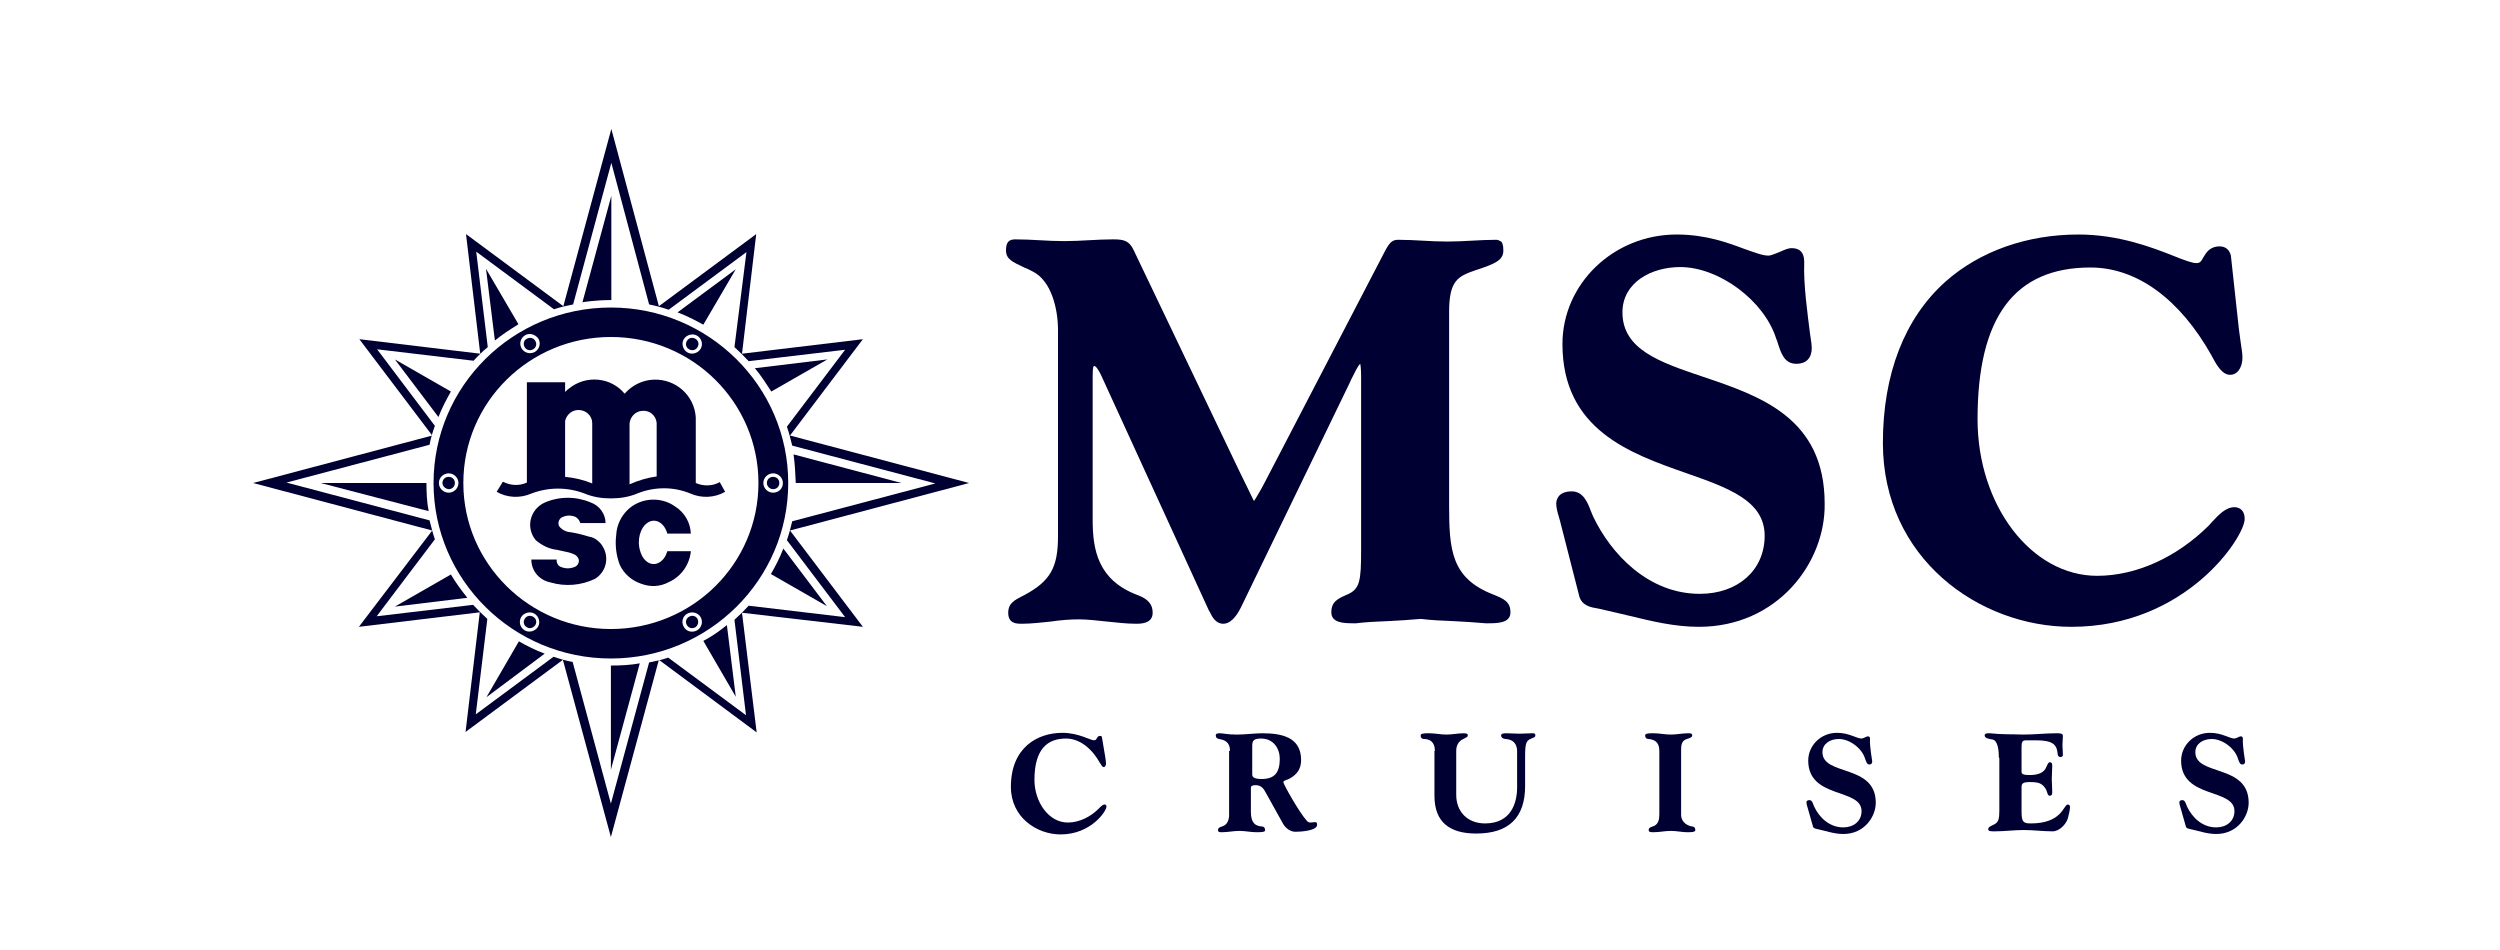<svg width="200" height="76" viewBox="0 0 200 76" fill="none" xmlns="http://www.w3.org/2000/svg">
<g clip-path="url(#clip0_140_12)">
<path d="M118.88 49.865C117.991 49.794 117.102 49.724 116.249 49.689C115.396 49.654 114.542 49.619 113.653 49.513C112.8 49.583 111.911 49.654 111.058 49.689C110.204 49.724 109.316 49.759 108.462 49.865C108.427 49.865 108.391 49.865 108.356 49.865C107.467 49.865 106.507 49.83 106.507 48.985C106.507 48.141 107.004 47.895 107.822 47.543C108.782 47.12 108.889 46.452 108.889 44.059V30.091C108.889 29.633 108.853 29.246 108.818 29.106C108.64 29.246 108.391 29.774 108.107 30.337L107.929 30.724L99.289 48.563C98.862 49.443 98.364 49.9 97.867 49.9C97.262 49.9 96.978 49.372 96.764 48.915L96.729 48.88L88.267 30.407C87.84 29.422 87.627 29.282 87.556 29.282C87.484 29.282 87.413 29.282 87.413 30.091V41.596C87.413 43.989 87.84 46.382 90.933 47.578C91.609 47.824 92.213 48.176 92.213 49.02C92.213 49.9 91.253 49.9 90.862 49.9C90.08 49.9 89.298 49.794 88.551 49.724C87.804 49.654 87.058 49.548 86.311 49.548C85.564 49.548 84.782 49.619 84.071 49.724C83.324 49.794 82.542 49.9 81.76 49.9C81.333 49.9 80.658 49.9 80.658 49.02C80.658 48.246 81.191 48 81.796 47.683L81.938 47.613C84.036 46.487 84.64 45.396 84.64 42.898V26.396C84.64 24.707 84.107 22.456 82.613 21.717C82.364 21.576 82.116 21.47 81.938 21.4C80.978 20.943 80.48 20.732 80.48 20.028C80.48 19.395 80.693 19.148 81.227 19.148C81.867 19.148 82.542 19.183 83.182 19.219C83.822 19.254 84.462 19.289 85.138 19.289C85.778 19.289 86.453 19.254 87.093 19.219C87.733 19.183 88.409 19.148 89.049 19.148C89.902 19.148 90.329 19.254 90.684 19.993L99.147 37.691C99.396 38.183 99.573 38.57 99.751 38.922C100.036 39.485 100.213 39.907 100.32 40.083C100.427 39.943 100.676 39.485 100.889 39.133C100.996 38.922 101.102 38.746 101.209 38.535L110.702 20.274C111.164 19.359 111.378 19.183 111.876 19.183C112.516 19.183 113.191 19.219 113.831 19.254C114.471 19.289 115.111 19.324 115.787 19.324C116.427 19.324 117.102 19.289 117.742 19.254C118.382 19.219 119.058 19.183 119.698 19.183C119.84 19.183 119.982 19.254 120.089 19.324C120.231 19.465 120.267 19.711 120.267 20.063C120.267 20.837 119.52 21.119 118.276 21.541L118.062 21.611C116.64 22.104 115.929 22.42 115.929 24.954V40.435C115.929 43.989 116.107 46.241 119.413 47.543C120.302 47.895 120.836 48.141 120.836 48.985C120.836 49.865 119.804 49.865 118.88 49.865Z" fill="#000033"/>
<path d="M135.911 50.146C133.956 50.146 132.107 49.689 130.364 49.267C129.582 49.091 128.764 48.88 127.947 48.704C127.911 48.704 127.84 48.668 127.769 48.668C127.307 48.598 126.56 48.457 126.347 47.718L124.818 41.737C124.782 41.596 124.747 41.491 124.711 41.35C124.604 40.998 124.498 40.611 124.498 40.294C124.498 40.048 124.604 39.309 125.742 39.309C126.667 39.309 127.022 40.224 127.271 40.892C127.342 41.033 127.378 41.174 127.449 41.315C128.871 44.305 131.858 47.507 135.982 47.507C139.04 47.507 141.173 45.607 141.173 42.863C141.173 40.048 138.258 39.028 134.844 37.831C130.436 36.283 124.996 34.383 124.996 27.522C124.996 22.702 129.084 18.761 134.133 18.761C136.48 18.761 138.258 19.43 139.573 19.922C140.391 20.204 140.996 20.45 141.493 20.45C141.671 20.45 142.062 20.274 142.347 20.168C142.738 19.992 143.058 19.852 143.307 19.852C144.231 19.852 144.338 20.485 144.338 21.013C144.267 22.772 144.622 25.235 144.8 26.678C144.907 27.346 144.942 27.663 144.942 27.839C144.942 28.648 144.48 29.105 143.733 29.105C142.738 29.105 142.489 28.296 142.169 27.276L142.098 27.1C141.138 24.039 137.511 21.365 134.418 21.365C132.107 21.365 129.796 22.596 129.796 24.989C129.796 27.944 132.747 28.965 136.196 30.126C140.782 31.674 145.973 33.398 145.973 40.294C146.044 45.044 142.169 50.146 135.911 50.146Z" fill="#000033"/>
<path d="M165.707 50.146C158.311 50.146 150.631 44.657 150.631 35.439C150.631 29.915 152.373 25.446 155.644 22.526C158.382 20.098 162.151 18.761 166.276 18.761C169.476 18.761 172.142 19.781 173.92 20.485C174.702 20.802 175.378 21.048 175.698 21.048C176.018 21.048 176.089 20.907 176.267 20.591C176.48 20.239 176.764 19.711 177.582 19.711C178.044 19.711 178.364 19.992 178.471 20.45L179.111 26.326C179.147 26.678 179.218 27.029 179.253 27.381C179.324 27.839 179.396 28.296 179.396 28.613C179.396 29.281 179.076 29.985 178.4 29.985C177.76 29.985 177.298 29.141 177.013 28.613C176.978 28.543 176.942 28.507 176.942 28.472C174.382 23.898 170.933 21.4 167.236 21.4C161.156 21.4 158.204 25.376 158.204 33.539C158.204 40.435 162.507 46.065 167.769 46.065C170.898 46.065 174.133 44.587 176.693 42.054C176.8 41.948 176.871 41.843 176.978 41.737C177.476 41.209 178.044 40.576 178.756 40.576C179.004 40.576 179.573 40.681 179.573 41.526C179.573 42.933 174.916 50.146 165.707 50.146Z" fill="#000033"/>
<path d="M88.409 60.49C88.444 60.702 88.48 60.948 88.48 61.089C88.48 61.229 88.409 61.37 88.302 61.37C88.16 61.37 88.053 61.089 87.982 61.018C87.271 59.752 86.276 59.083 85.28 59.083C83.822 59.083 82.756 59.892 82.756 62.391C82.756 64.15 83.893 65.803 85.422 65.803C86.382 65.803 87.271 65.311 87.876 64.713C88.018 64.572 88.196 64.361 88.373 64.361C88.48 64.361 88.516 64.431 88.516 64.537C88.516 64.889 87.271 66.754 84.853 66.754C82.933 66.754 80.871 65.381 80.871 62.953C80.871 59.787 83.004 58.626 84.996 58.626C86.276 58.626 87.236 59.224 87.52 59.224C87.804 59.224 87.698 58.872 88.018 58.872C88.124 58.872 88.16 58.942 88.16 59.013L88.409 60.49Z" fill="#000033"/>
<path d="M98.4 60.068C98.4 59.4 98.009 59.189 97.511 59.118C97.369 59.083 97.262 59.013 97.262 58.837C97.262 58.731 97.298 58.661 97.582 58.661C97.867 58.661 98.151 58.766 98.969 58.766C99.573 58.766 100.427 58.661 100.96 58.661C102.489 58.661 104.089 58.942 104.089 60.807C104.089 61.581 103.698 61.968 103.236 62.25C103.022 62.391 102.667 62.426 102.667 62.566C102.667 62.742 103.947 64.994 104.516 65.628C104.622 65.768 104.729 65.803 104.836 65.803C104.978 65.803 105.084 65.768 105.191 65.768C105.333 65.768 105.369 65.839 105.369 65.979C105.369 66.472 104.018 66.542 103.627 66.542C103.307 66.542 102.88 66.331 102.631 65.874L101.28 63.446C101.102 63.094 100.889 62.813 100.462 62.813C100.178 62.813 100.071 62.883 100.071 63.024V64.959C100.071 65.874 100.462 66.085 100.96 66.12C101.102 66.12 101.209 66.226 101.209 66.402C101.209 66.542 101.067 66.578 100.533 66.578C100.071 66.578 99.609 66.472 99.147 66.472C98.684 66.472 98.222 66.578 97.76 66.578C97.582 66.578 97.44 66.578 97.44 66.402C97.44 66.226 97.618 66.155 97.76 66.12C98.222 65.979 98.329 65.557 98.329 65.17V60.068H98.4ZM100.178 61.933C100.178 62.074 100.178 62.32 100.924 62.32C101.956 62.32 102.382 61.828 102.382 60.702C102.382 59.892 101.884 59.083 100.889 59.083C100.284 59.083 100.178 59.259 100.178 59.681V61.933Z" fill="#000033"/>
<path d="M114.791 60.068C114.791 59.365 114.4 59.118 113.902 59.118C113.76 59.118 113.653 59.013 113.653 58.872C113.653 58.696 113.76 58.661 114.329 58.661C114.791 58.661 115.253 58.766 115.716 58.766C116.178 58.766 116.64 58.661 117.102 58.661C117.387 58.661 117.422 58.731 117.422 58.837C117.422 58.978 117.244 59.013 117.067 59.118C116.676 59.294 116.498 59.646 116.498 60.068V63.587C116.498 64.924 117.387 65.874 118.809 65.874C120.871 65.874 121.369 64.255 121.369 62.989V60.103C121.369 59.541 121.084 59.154 120.444 59.118C120.267 59.118 120.089 59.013 120.089 58.837C120.089 58.696 120.231 58.661 120.516 58.661C120.871 58.661 121.191 58.696 121.547 58.696C121.902 58.696 122.222 58.661 122.578 58.661C122.791 58.661 122.827 58.696 122.827 58.837C122.827 59.013 122.613 59.013 122.436 59.118C122.116 59.259 122.009 59.47 122.009 60.455V62.883C122.009 65.416 120.693 66.683 118.098 66.683C116 66.683 114.756 65.803 114.756 63.657V60.068H114.791Z" fill="#000033"/>
<path d="M134.489 65.17C134.489 65.874 135.129 66.085 135.378 66.12C135.52 66.12 135.627 66.226 135.627 66.402C135.627 66.578 135.307 66.578 134.951 66.578C134.596 66.578 134.133 66.472 133.671 66.472C133.209 66.472 132.747 66.578 132.284 66.578C132.071 66.578 131.893 66.578 131.893 66.402C131.893 66.226 132.071 66.155 132.213 66.12C132.676 65.979 132.747 65.557 132.747 65.17V60.068C132.747 59.365 132.356 59.154 131.858 59.118C131.716 59.118 131.609 59.013 131.609 58.837C131.609 58.661 131.929 58.661 132.284 58.661C132.747 58.661 133.209 58.766 133.671 58.766C134.133 58.766 134.596 58.661 135.058 58.661C135.236 58.661 135.378 58.661 135.378 58.837C135.378 59.013 135.058 59.083 134.951 59.118C134.489 59.259 134.489 59.681 134.489 60.068V65.17Z" fill="#000033"/>
<path d="M144.587 64.537C144.551 64.431 144.516 64.291 144.516 64.185C144.516 64.115 144.551 64.009 144.764 64.009C144.978 64.009 145.049 64.326 145.12 64.502C145.547 65.417 146.364 66.191 147.467 66.191C148.284 66.191 148.924 65.698 148.924 64.889C148.924 63.024 144.658 63.939 144.658 60.843C144.658 59.681 145.618 58.626 146.969 58.626C147.929 58.626 148.533 59.083 148.924 59.083C149.067 59.083 149.316 58.907 149.422 58.907C149.564 58.907 149.6 58.978 149.6 59.119C149.564 59.752 149.778 60.807 149.778 60.913C149.778 61.054 149.707 61.159 149.564 61.159C149.351 61.159 149.316 60.983 149.209 60.702C148.96 59.858 147.964 59.119 147.111 59.119C146.4 59.119 145.796 59.506 145.796 60.174C145.796 62.109 150.062 61.089 150.062 64.22C150.062 65.311 149.173 66.719 147.467 66.719C146.72 66.719 146.08 66.472 145.404 66.332C145.298 66.296 145.12 66.296 145.049 66.156L144.587 64.537Z" fill="#000033"/>
<path d="M159.911 60.631C159.911 60.068 159.84 59.224 159.378 59.154C159.022 59.118 158.773 59.013 158.773 58.837C158.773 58.661 158.951 58.661 159.2 58.661C160.089 58.766 160.978 58.731 161.867 58.766C162.756 58.766 163.644 58.661 164.533 58.661C164.782 58.661 165.031 58.661 165.031 58.872C165.031 59.118 164.996 59.365 164.996 59.611C164.996 59.857 165.031 60.103 165.031 60.35C165.031 60.49 164.996 60.561 164.818 60.561C164.64 60.561 164.604 60.35 164.604 60.244C164.533 59.541 164.178 59.224 162.862 59.224H162.116C161.796 59.224 161.724 59.329 161.724 59.752V61.757C161.724 61.933 161.902 62.004 162.364 62.004C163.04 62.004 163.538 61.828 163.716 61.335C163.858 61.018 163.893 60.983 164 60.983C164.178 60.983 164.178 61.159 164.178 61.3C164.178 61.652 164.142 61.968 164.142 62.32C164.142 62.672 164.178 62.989 164.178 63.34C164.178 63.516 164.178 63.657 163.964 63.657C163.787 63.657 163.787 63.305 163.644 63.094C163.36 62.637 163.04 62.566 162.364 62.566C161.796 62.566 161.724 62.707 161.724 62.989V64.924C161.724 65.768 161.867 65.874 162.471 65.874C163.68 65.874 164.356 65.522 164.747 65.135C165.138 64.748 165.244 64.361 165.422 64.361C165.564 64.361 165.6 64.466 165.6 64.572C165.6 64.783 165.493 65.24 165.422 65.487C165.28 65.944 164.747 66.507 164.213 66.507C163.431 66.507 162.684 66.402 161.902 66.402C161.12 66.402 160.373 66.507 159.591 66.507C159.236 66.507 159.058 66.507 159.058 66.331C159.058 66.155 159.271 66.085 159.484 65.979C159.876 65.803 159.947 65.522 159.947 64.889V60.631H159.911Z" fill="#000033"/>
<path d="M174.418 64.537C174.382 64.431 174.347 64.291 174.347 64.185C174.347 64.115 174.382 64.009 174.596 64.009C174.809 64.009 174.88 64.326 174.951 64.502C175.378 65.417 176.196 66.191 177.298 66.191C178.116 66.191 178.756 65.698 178.756 64.889C178.756 63.024 174.489 63.939 174.489 60.843C174.489 59.681 175.449 58.626 176.8 58.626C177.76 58.626 178.364 59.083 178.756 59.083C178.898 59.083 179.147 58.907 179.253 58.907C179.396 58.907 179.431 58.978 179.431 59.119C179.396 59.752 179.609 60.807 179.609 60.913C179.609 61.054 179.538 61.159 179.396 61.159C179.182 61.159 179.147 60.983 179.04 60.702C178.791 59.858 177.796 59.119 176.942 59.119C176.231 59.119 175.627 59.506 175.627 60.174C175.627 62.109 179.893 61.089 179.893 64.22C179.893 65.311 179.004 66.719 177.298 66.719C176.551 66.719 175.911 66.472 175.236 66.332C175.129 66.296 174.951 66.296 174.88 66.156L174.418 64.537Z" fill="#000033"/>
<path d="M46.596 24.18L48.907 15.665V24.004C47.591 24.004 46.596 24.18 46.596 24.18Z" fill="#000033"/>
<path d="M35.076 33.363L31.591 28.754L36.071 31.322C35.68 32.026 35.36 32.624 35.076 33.363Z" fill="#000033"/>
<path d="M34.293 40.892L25.653 38.641H34.116C34.116 39.415 34.151 40.189 34.293 40.892Z" fill="#000033"/>
<path d="M39.591 27.241L38.88 21.505L41.476 25.939C40.8 26.361 40.196 26.748 39.591 27.241Z" fill="#000033"/>
<path d="M43.573 52.293L38.916 55.776L41.511 51.307C42.187 51.694 42.827 52.011 43.573 52.293Z" fill="#000033"/>
<path d="M51.182 53.067L48.871 61.581V53.243C49.653 53.243 50.436 53.207 51.182 53.067Z" fill="#000033"/>
<path d="M37.387 47.824L31.591 48.528L36.071 45.959C36.462 46.628 36.889 47.191 37.387 47.824Z" fill="#000033"/>
<path d="M62.667 43.883L66.151 48.493L61.671 45.924C62.062 45.255 62.382 44.622 62.667 43.883Z" fill="#000033"/>
<path d="M63.484 36.353L72.124 38.641H63.662C63.627 37.867 63.591 37.092 63.484 36.353Z" fill="#000033"/>
<path d="M58.151 50.005L58.862 55.741L56.267 51.272C56.942 50.92 57.547 50.498 58.151 50.005Z" fill="#000033"/>
<path d="M54.204 24.989L58.862 21.541L56.267 25.974C55.556 25.587 54.951 25.27 54.204 24.989Z" fill="#000033"/>
<path d="M60.391 29.457L66.187 28.754L61.707 31.322C61.244 30.619 60.889 30.055 60.391 29.457Z" fill="#000033"/>
<path fill-rule="evenodd" clip-rule="evenodd" d="M48.871 64.291L45.813 52.961C45.28 52.855 44.782 52.715 44.284 52.539L38.062 57.148L38.987 49.513C38.596 49.161 38.204 48.774 37.849 48.387L30.133 49.302L34.791 43.144C34.613 42.652 34.507 42.159 34.364 41.632L22.916 38.605L34.364 35.58C34.471 35.017 34.613 34.559 34.791 34.067L30.169 27.944L37.884 28.859C38.24 28.472 38.596 28.12 39.022 27.768L38.098 20.133L44.32 24.743C44.818 24.567 45.316 24.461 45.849 24.355L48.907 13.026L51.929 24.355C52.462 24.461 52.996 24.602 53.493 24.778L59.716 20.169L58.756 27.768C59.147 28.12 59.502 28.472 59.893 28.894L67.609 27.98L62.951 34.137C63.129 34.63 63.236 35.087 63.378 35.65L74.827 38.676L63.378 41.702C63.236 42.265 63.129 42.722 62.951 43.215L67.609 49.372L59.893 48.457C59.538 48.844 59.147 49.231 58.756 49.583L59.68 57.218L53.458 52.609C52.96 52.785 52.462 52.891 51.929 52.996L48.871 64.291ZM52.711 52.785L48.871 66.965L45.031 52.785L37.244 58.556L38.382 48.985L28.711 50.146L34.578 42.441L20.249 38.641L34.578 34.841L28.747 27.135L38.418 28.296L37.28 18.726L45.067 24.496L48.907 10.317L52.711 24.496L60.498 18.726L59.36 28.296L69.031 27.135L63.2 34.841L77.529 38.641L63.2 42.441L69.031 50.146L59.36 49.02L60.533 58.591L52.711 52.785Z" fill="#000033"/>
<path d="M62.347 38.641C62.347 38.922 62.133 39.133 61.849 39.133C61.6 39.133 61.351 38.922 61.351 38.641C61.351 38.359 61.564 38.148 61.849 38.148C62.133 38.148 62.347 38.359 62.347 38.641Z" fill="#000033"/>
<path d="M55.627 27.1C55.876 27.241 55.947 27.522 55.804 27.768C55.662 28.015 55.378 28.085 55.129 27.944C54.88 27.803 54.809 27.522 54.951 27.276C55.093 27.029 55.378 26.959 55.627 27.1Z" fill="#000033"/>
<path d="M42.151 27.1C42.4 26.959 42.684 27.029 42.827 27.276C42.969 27.522 42.898 27.803 42.649 27.944C42.4 28.085 42.115 28.015 41.973 27.768C41.831 27.522 41.902 27.205 42.151 27.1Z" fill="#000033"/>
<path d="M35.396 38.641C35.396 38.359 35.609 38.148 35.893 38.148C36.178 38.148 36.391 38.359 36.391 38.641C36.391 38.922 36.178 39.133 35.893 39.133C35.609 39.098 35.396 38.887 35.396 38.641Z" fill="#000033"/>
<path d="M42.151 50.181C41.902 50.041 41.831 49.759 41.973 49.513C42.115 49.267 42.4 49.196 42.649 49.337C42.898 49.478 42.969 49.759 42.827 50.005C42.649 50.252 42.364 50.322 42.151 50.181Z" fill="#000033"/>
<path fill-rule="evenodd" clip-rule="evenodd" d="M37.067 38.641C37.067 32.167 42.364 26.959 48.871 26.959C55.413 26.959 60.676 32.202 60.676 38.641C60.676 45.115 55.378 50.322 48.871 50.322C42.364 50.322 37.067 45.08 37.067 38.641ZM34.684 38.641C34.684 30.9 41.013 24.602 48.871 24.602C56.693 24.602 63.058 30.9 63.058 38.641C63.058 46.381 56.693 52.68 48.871 52.68C41.049 52.68 34.684 46.381 34.684 38.641ZM62.631 38.641C62.631 38.218 62.276 37.867 61.849 37.867C61.422 37.867 61.067 38.218 61.067 38.641C61.067 39.063 61.422 39.415 61.849 39.415C62.311 39.415 62.631 39.063 62.631 38.641ZM55.769 26.854C55.413 26.642 54.916 26.783 54.702 27.135C54.489 27.487 54.631 27.98 54.987 28.191C55.342 28.402 55.84 28.261 56.053 27.909C56.267 27.522 56.124 27.065 55.769 26.854ZM42.009 26.819C41.653 27.03 41.511 27.487 41.724 27.874C41.938 28.226 42.4 28.367 42.791 28.155C43.147 27.944 43.289 27.487 43.076 27.1C42.827 26.748 42.364 26.607 42.009 26.819ZM35.111 38.641C35.111 39.063 35.467 39.415 35.893 39.415C36.32 39.415 36.676 39.063 36.676 38.641C36.676 38.218 36.32 37.867 35.893 37.867C35.467 37.867 35.111 38.218 35.111 38.641ZM41.973 50.428C42.329 50.639 42.827 50.498 43.04 50.146C43.253 49.794 43.111 49.302 42.756 49.091C42.4 48.88 41.902 49.02 41.689 49.372C41.476 49.759 41.618 50.217 41.973 50.428ZM55.769 50.428C56.124 50.217 56.267 49.759 56.053 49.372C55.84 49.02 55.378 48.88 54.987 49.091C54.596 49.302 54.489 49.759 54.702 50.146C54.916 50.533 55.378 50.639 55.769 50.428Z" fill="#000033"/>
<path d="M55.627 50.181C55.378 50.322 55.093 50.252 54.951 50.005C54.809 49.759 54.88 49.478 55.129 49.337C55.378 49.196 55.662 49.267 55.804 49.513C55.911 49.759 55.84 50.041 55.627 50.181Z" fill="#000033"/>
<path fill-rule="evenodd" clip-rule="evenodd" d="M44.533 44.868C44.533 45.08 44.676 45.291 44.889 45.361C45.244 45.502 45.6 45.502 45.956 45.361C46.169 45.291 46.311 45.08 46.311 44.868C46.311 44.657 46.169 44.481 45.991 44.376C45.849 44.306 45.671 44.235 45.529 44.2C45.316 44.165 45.102 44.094 44.889 44.059C44.782 44.024 44.676 44.024 44.569 43.989C43.929 43.919 43.36 43.637 42.862 43.215C42.756 43.074 42.649 42.933 42.578 42.757C42.151 41.807 42.578 40.681 43.538 40.224C44.711 39.696 46.062 39.696 47.236 40.189C47.947 40.435 48.444 41.104 48.444 41.843H46.418C46.347 41.561 46.098 41.315 45.813 41.28C45.564 41.209 45.28 41.244 45.031 41.35C44.747 41.456 44.604 41.772 44.711 42.054C44.853 42.3 45.138 42.476 45.422 42.546C45.991 42.617 46.56 42.757 47.129 42.933C47.378 42.968 47.591 43.074 47.769 43.215C47.947 43.355 48.124 43.531 48.231 43.743C48.764 44.622 48.48 45.783 47.591 46.311C46.489 46.839 45.209 46.944 44.036 46.593C43.147 46.417 42.507 45.678 42.507 44.763H44.533V44.868ZM55.271 42.722C55.236 41.807 54.773 40.998 53.991 40.505C52.889 39.731 51.36 39.802 50.329 40.681C49.724 41.209 49.333 41.983 49.298 42.793C49.191 43.602 49.298 44.446 49.582 45.185C49.902 45.889 50.542 46.452 51.289 46.698C52.036 46.98 52.818 46.944 53.529 46.557C54.525 46.1 55.164 45.15 55.271 44.094H53.387C53.28 44.481 53.067 44.798 52.782 44.974C52.178 45.361 51.467 44.974 51.218 44.094C50.933 43.215 51.218 42.194 51.822 41.807C52.427 41.42 53.138 41.807 53.387 42.687H55.271V42.722ZM52.533 38.113V33.82C52.462 33.222 51.964 32.8 51.36 32.87C50.827 32.906 50.4 33.363 50.364 33.891V38.746C51.076 38.43 51.787 38.218 52.533 38.113ZM47.378 38.676V33.855C47.378 33.257 46.88 32.8 46.276 32.8C45.742 32.8 45.316 33.187 45.209 33.68V38.148C45.956 38.218 46.702 38.394 47.378 38.676ZM58.009 39.344C57.156 39.837 56.124 39.872 55.236 39.485C53.884 38.922 52.356 38.922 50.969 39.485C50.293 39.767 49.582 39.872 48.871 39.872C48.16 39.872 47.449 39.767 46.773 39.485C45.387 38.957 43.893 38.957 42.507 39.485C41.618 39.872 40.587 39.837 39.733 39.344L40.231 38.535C40.836 38.852 41.547 38.887 42.151 38.605V30.583H45.209V31.357C45.316 31.252 45.422 31.146 45.529 31.076C46.88 29.985 48.871 30.161 49.973 31.498C50.542 30.83 51.396 30.407 52.285 30.372C54.062 30.302 55.556 31.639 55.662 33.398V38.641C56.302 38.922 57.013 38.887 57.582 38.57L58.009 39.344Z" fill="#000033"/>
</g>
<defs>
<clipPath id="clip0_140_12">
<rect width="160" height="57" fill="white" transform="translate(20 10)"/>
</clipPath>
</defs>
</svg>
